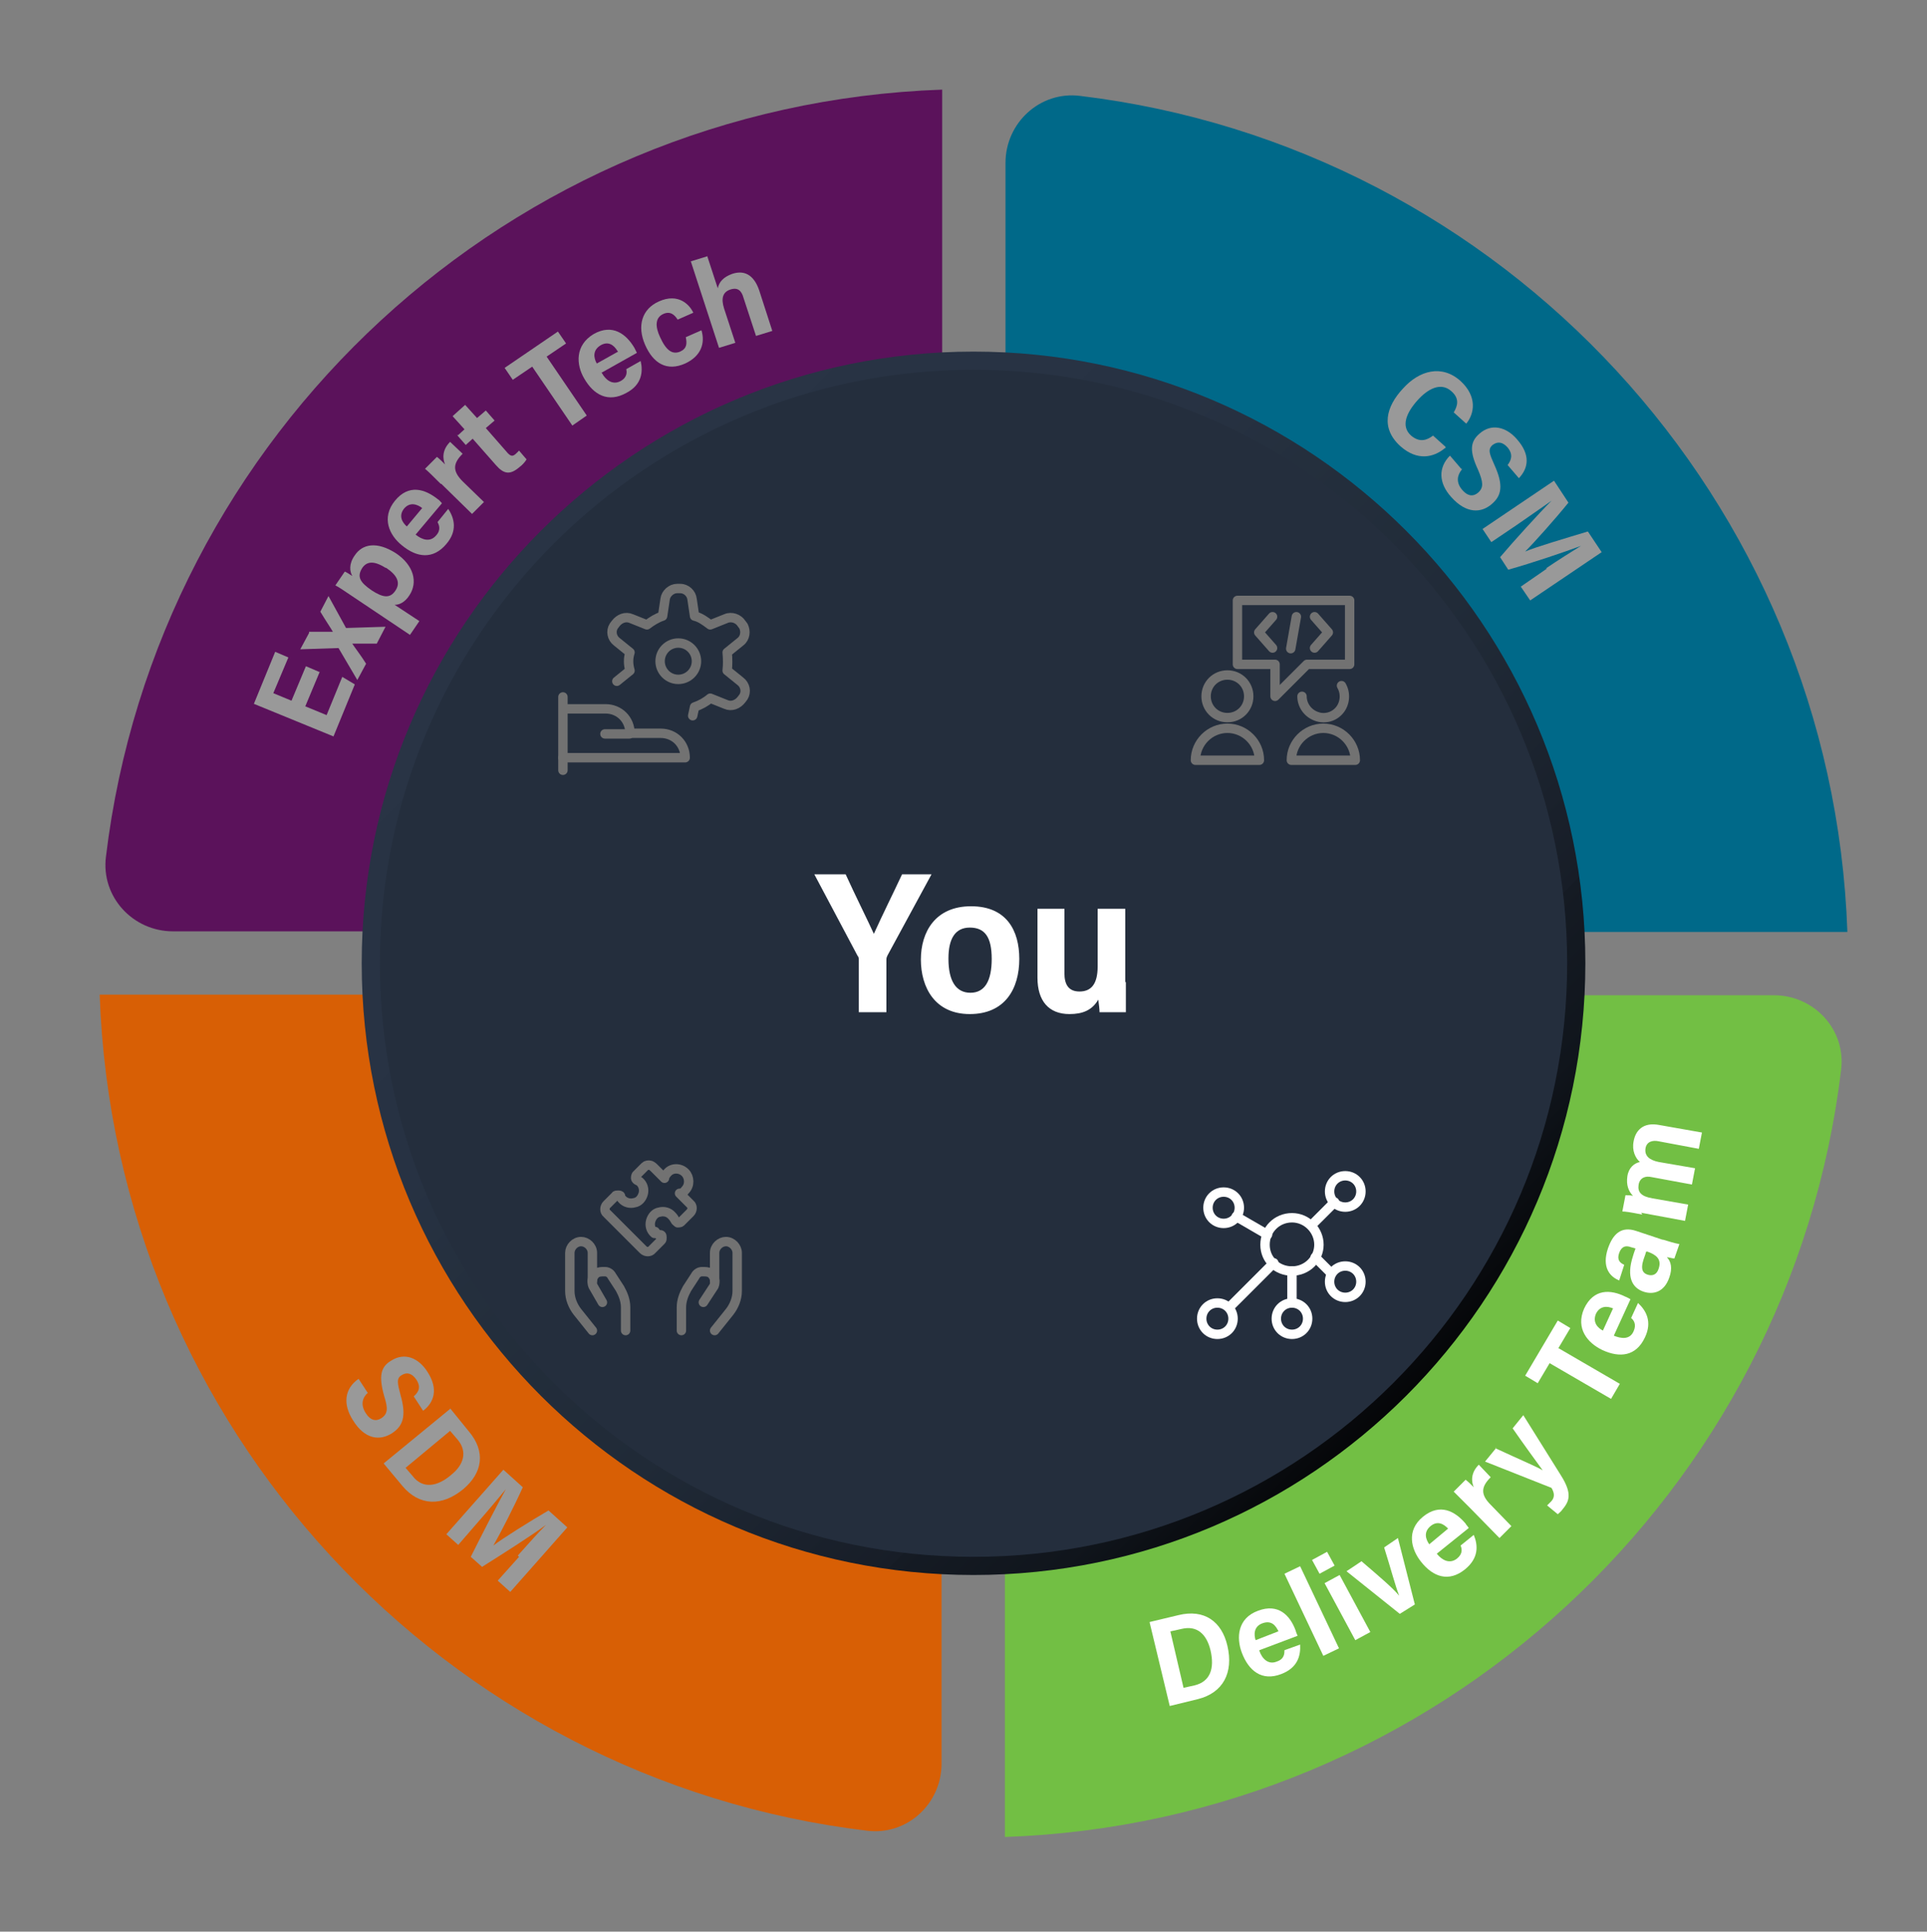 <?xml version="1.0" encoding="UTF-8"?>
<svg xmlns="http://www.w3.org/2000/svg" xmlns:xlink="http://www.w3.org/1999/xlink" version="1.1" viewBox="0 0 307.4 308.2">
  <rect x="0" y="0" width="307.4" height="308.2" fill="#808080" stroke="none"/>
  <defs>
    <style>
      .cls-1 {
        fill: url(#linear-gradient);
      }

      .cls-2 {
        isolation: isolate;
      }

      .cls-3 {
        mix-blend-mode: multiply;
      }

      .cls-4 {
        stroke: #fff;
      }

      .cls-4, .cls-5 {
        fill: none;
        stroke-linecap: round;
        stroke-linejoin: round;
        stroke-width: 1.5px;
      }

      .cls-6 {
        fill: #fff;
      }

      .cls-7 {
        fill: #006989;
      }

      .cls-8 {
        fill: #72bf44;
      }

      .cls-9 {
        fill: #5b125b;
      }

      .cls-5 {
        stroke: #727272;
      }

      .cls-10 {
        fill: #242e3d;
      }

      .cls-11 {
        fill: #333;
      }

      .cls-12 {
        fill: #999;
      }

      .cls-13 {
        fill: #d85f05;
      }
    </style>
    <linearGradient id="linear-gradient" x1="86.3" y1="237" x2="224.4" y2="99" gradientTransform="translate(0 321.7) scale(1 -1)" gradientUnits="userSpaceOnUse">
      <stop offset="0" stop-color="#293445"/>
      <stop offset=".3" stop-color="#273243"/>
      <stop offset=".4" stop-color="#242f3d"/>
      <stop offset=".6" stop-color="#202a37"/>
      <stop offset=".8" stop-color="#171d27"/>
      <stop offset=".8" stop-color="#151b24"/>
      <stop offset=".9" stop-color="#10151c"/>
      <stop offset="1" stop-color="#050608"/>
      <stop offset="1" stop-color="#000"/>
    </linearGradient>
  </defs>
  <!-- Generator: Adobe Illustrator 28.7.2, SVG Export Plug-In . SVG Version: 1.2.0 Build 154)  -->
  <g class="cls-2">
    <g id="Layer_1">
      <g>
        <g>
          <path class="cls-7" d="M160.3,148.7h134.4c-2.4-69-55-125.3-122.4-133.4-6.4-.8-11.9,4.3-11.9,10.7v122.7h0Z"/>
          <path class="cls-9" d="M150.3,148.7V14.3c-69,2.4-125.3,55-133.4,122.4-.8,6.4,4.3,11.9,10.7,11.9h122.7Z"/>
          <path class="cls-13" d="M150.3,158.7H15.9c2.4,69,55,125.3,122.4,133.4,6.4.8,11.9-4.3,11.9-10.7v-122.7h.1Z"/>
          <path class="cls-8" d="M160.3,158.7v134.4c69-2.4,125.3-55,133.4-122.4.8-6.4-4.3-11.9-10.7-11.9h-122.7,0Z"/>
        </g>
        <g id="s" class="cls-3">
          <path class="cls-11" d="M240.7,157.3c0,43.8-35.5,79.2-79.2,79.2s-79.2-35.5-79.2-79.2,35.5-79.2,79.2-79.2,79.2,35.5,79.2,79.2h0Z"/>
        </g>
        <g>
          <path class="cls-1" d="M252.9,153.7c0,53.9-43.7,97.6-97.6,97.6s-97.6-43.7-97.6-97.6,43.7-97.6,97.6-97.6,97.6,43.7,97.6,97.6Z"/>
          <path class="cls-10" d="M155.3,59c-52.3,0-94.7,42.4-94.7,94.7s42.4,94.7,94.7,94.7,94.7-42.4,94.7-94.7-42.4-94.7-94.7-94.7Z"/>
        </g>
      </g>
      <g>
        <path class="cls-12" d="M51,107.2l-2.3,5.5,3.4,1.4,2.5-6.1,2,1.2-3.4,8.3-12.7-5.2,3.4-8.3,2.1.9-2.4,5.7,2.9,1.2,2.3-5.5,2.1.9h.1Z"/>
        <path class="cls-12" d="M49.4,100.8h3.7c-.4-.7-1.1-1.7-2-3.2l1.3-2.5,2.8,5.1,6.3-.2-1.4,2.7h-3.9c.3.5,1.4,1.9,2.2,3.2l-1.4,2.6-3-5.1-6.1.2,1.4-2.6v-.2Z"/>
        <path class="cls-12" d="M62.8,96.4l4.1,2.7-1.5,2.2-9.4-6.3c-1.2-.8-1.9-1.3-2.5-1.6l1.5-2.2c.3.1.7.4,1.2.7-.4-.7-.6-1.9.4-3.3,1.2-1.8,3.5-2.3,6.6-.3,2.8,1.9,3.5,4.6,2.1,6.7-.7,1.1-1.6,1.5-2.3,1.5h-.2ZM61.5,90.6c-1.9-1.2-3-1-3.7,0-.9,1.4-.4,2.3,1.5,3.6,1.7,1.1,2.9,1.4,3.8,0,.8-1.2.3-2.4-1.5-3.6h0Z"/>
        <path class="cls-12" d="M66.3,85.3c1,.8,2.3,1.3,3.3.1.8-.9.4-1.7.2-2.1l1.7-2.1c1,1.5,1.5,3.5-.3,5.6-2.1,2.5-4.7,2.2-7.1.2-2-1.6-3.3-4.4-1.1-7.1,2.2-2.7,4.8-1.9,6.9-.2.1,0,.5.5.6.6l-4.2,5ZM67.4,81.1c-.9-.7-2-1-2.9,0-1,1.2-.3,2.3.4,2.9l2.5-3h0Z"/>
        <path class="cls-12" d="M70.3,77.2c-1.2-1.2-2-2-2.5-2.4l1.9-1.9c.4.3.8.7,1.3,1.2-.4-.9-.5-2.3.8-3.6l2,1.9c-1.5,1.5-1.7,2.7,0,4.4l3.4,3.3-1.9,1.9-4.9-4.8h0Z"/>
        <path class="cls-12" d="M73,69.5l1.1-1-1.9-2.1,2-1.8,1.9,2.1,1.4-1.2,1.4,1.6-1.4,1.2,3.5,4c.5.5.8.6,1.4,0q.2-.2.4-.4l1.2,1.4c-.3.5-.8,1-1.1,1.2-1.5,1.3-2.5,1.2-3.8-.3l-3.7-4.2-1.1,1-1.4-1.6h.1Z"/>
        <path class="cls-12" d="M84.9,58.5l-3.1,2.1-1.3-1.9,8.5-5.8,1.3,1.9-3.1,2.1,6.4,9.4-2.3,1.6-6.4-9.4Z"/>
        <path class="cls-12" d="M96,59.5c.6,1.1,1.7,2,3,1.3,1.1-.6,1-1.5.9-1.9l2.3-1.3c.4,1.7.2,3.8-2.3,5.1-2.9,1.6-5.2.3-6.7-2.3-1.3-2.2-1.5-5.3,1.5-7.1,3-1.7,5.2,0,6.5,2.2,0,0,.3.6.4.8l-5.7,3.2h.1ZM98.5,56c-.6-1-1.5-1.6-2.7-.9-1.3.8-1.1,2-.6,2.9l3.4-1.9h0Z"/>
        <path class="cls-12" d="M111.9,52.7c.6,2,0,4.1-2.6,5.3-2.9,1.3-5.1,0-6.4-3s-.5-5.7,2.2-6.9c3.1-1.4,4.9.5,5.5,1.8l-2.5,1.1c-.5-.8-1.2-1.4-2.3-.9-1.3.6-1.3,2-.5,3.7,1,2.2,2,2.8,3.2,2.3,1.1-.5,1.1-1.3.9-2.3l2.5-1.1h0Z"/>
        <path class="cls-12" d="M112.8,40.8l1.7,5.2c.2-1,.9-1.8,2.3-2.3,1.8-.6,3.4,0,4.3,2.6l2.1,6.5-2.6.8-2-6.1c-.3-1.1-.9-1.7-2.1-1.3-1.2.4-1.5,1.4-1,3l1.8,5.5-2.6.8-4.5-13.8,2.6-.8h0Z"/>
      </g>
      <g>
        <path class="cls-12" d="M230.5,71.5c-1.8,1.5-4.4,2.1-7.1-.3-3.2-2.9-2.3-6.3.4-9.2,2.6-2.9,6.2-3.9,9.2-1.2,2.7,2.5,2.2,5.2.9,6.8l-2-1.8c.6-1,1-2.2-.4-3.4-1.7-1.5-3.8-.3-5.4,1.5-1.7,1.9-2.7,4.1-1,5.6,1.4,1.2,2.6.7,3.5,0l2,1.8v.2Z"/>
        <path class="cls-12" d="M233.2,74.9c-.8,1-.9,2.1,0,3.2,1,1.2,1.9,1.1,2.6.5.9-.8.8-1.7,0-3.6-1.4-3-1.3-4.5.2-5.8,1.9-1.7,4.3-1.1,6,.9,2.2,2.5,1.8,4.6.3,6.2l-1.8-2.1c.6-.8.9-1.7,0-2.8-.8-.9-1.6-1-2.4-.4-.8.7-.5,1.4.3,3.2,1.5,3.3,1.1,4.9-.4,6.2-1.7,1.5-4.1,1.6-6.5-1.1-2-2.2-2.1-4.7-.2-6.6l1.8,2.1h.1Z"/>
        <path class="cls-12" d="M246.6,90.7c1.9-1.3,4.3-2.8,5.6-3.6h0c-2.7,1-7.7,2.7-11.6,3.8l-1.3-2c2.2-2.6,6.2-7,8.2-9h0c-1.3.9-3.7,2.6-5.6,3.9l-4,2.7-1.4-2.1,11.4-7.7,2.3,3.5c-2.1,2.6-5.4,6.3-6.9,7.8h0c1.6-.7,6.7-2.2,10-3.2l2.2,3.3-11.4,7.7-1.5-2.2,4.2-2.9h-.2Z"/>
      </g>
      <g>
        <path class="cls-12" d="M58.7,222.2c-.9.8-1.2,1.9-.4,3.2.8,1.3,1.7,1.4,2.5.9,1.1-.7,1.1-1.6.5-3.5-.9-3.2-.6-4.7,1.1-5.7,2.2-1.4,4.4-.4,5.8,1.8,1.8,2.8,1,4.9-.7,6.2l-1.5-2.3c.8-.7,1.2-1.5.4-2.7-.7-1-1.5-1.2-2.3-.7-.9.5-.7,1.3-.2,3.2,1,3.5.3,5-1.4,6.1-1.9,1.2-4.3,1-6.2-2.1-1.6-2.5-1.4-5,.9-6.6l1.5,2.3h0Z"/>
        <path class="cls-12" d="M71.8,224.7l3,3.7c2.7,3.2,2.2,6.6-.9,9.2-3.4,2.8-7,2.7-9.7-.5l-3-3.6,10.6-8.7h0ZM64.7,234.2l1.2,1.4c1.5,1.9,3.8,1.7,6.1-.3,2-1.6,2.6-3.7,1-5.6l-1.2-1.4-7.1,5.9Z"/>
        <path class="cls-12" d="M82.6,248.2c1.5-1.7,3.4-3.8,4.5-4.9h0c-2.3,1.7-6.7,4.5-10.2,6.7l-1.8-1.6c1.5-3,4.2-8.3,5.6-10.8h0c-1,1.2-2.9,3.5-4.4,5.2l-3.2,3.7-1.9-1.7,9.1-10.3,3.1,2.8c-1.4,3.1-3.6,7.4-4.7,9.3h0c1.4-1.1,5.9-3.9,8.8-5.6l3,2.7-9.1,10.3-2-1.8,3.4-3.8-.2-.2Z"/>
      </g>
      <g>
        <path class="cls-6" d="M183.4,258.8l4.6-1.1c4.1-1,6.9,1,7.8,4.9,1,4.3-.7,7.5-4.7,8.5l-4.5,1.1-3.2-13.3h0ZM188.8,269.3l1.8-.4c2.4-.6,3.2-2.6,2.5-5.6-.6-2.5-2.1-4-4.6-3.4l-1.8.4,2.1,9Z"/>
        <path class="cls-6" d="M200.9,263.4c.4,1.2,1.4,2.3,2.8,1.7,1.2-.4,1.2-1.3,1.2-1.8l2.5-.9c.1,1.8-.4,3.7-3,4.7-3.1,1.2-5.2-.5-6.3-3.4-.9-2.4-.7-5.5,2.6-6.7,3.2-1.2,5.1.7,6,3.2,0,.1.2.6.3.8l-6.1,2.3h0ZM204,260.4c-.5-1.1-1.2-1.9-2.6-1.4s-1.4,1.8-1.1,2.7l3.6-1.4h.1Z"/>
        <path class="cls-6" d="M211.1,264.2l-6.2-13.1,2.5-1.2,6.2,13.1-2.5,1.2Z"/>
        <path class="cls-6" d="M209.3,248.9l2.4-1.3,1.2,2.2-2.4,1.3-1.2-2.2ZM211.3,252.6l2.4-1.3,4.9,9.1-2.4,1.3-4.9-9.1Z"/>
        <path class="cls-6" d="M217.3,249.2c2.8,2.4,4.8,4.1,5.9,5.4h0c-.6-1.5-1.3-4.2-2.4-7.7l2.2-1.5,2.7,10.6-2.4,1.5-8.5-6.8,2.4-1.6h0Z"/>
        <path class="cls-6" d="M229.2,247.9c.8,1,2,1.7,3.2.8,1-.8.8-1.6.6-2.1l2.1-1.7c.7,1.7.8,3.7-1.4,5.5-2.6,2.1-5.1,1.2-7-1.2-1.6-2-2.4-5,.3-7.2,2.7-2.2,5.1-.9,6.8,1.1,0,.1.4.5.5.7l-5.1,4.1h0ZM231.1,244c-.8-.9-1.8-1.4-2.9-.5-1.2,1-.7,2.2-.2,2.9l3-2.5h.1Z"/>
        <path class="cls-6" d="M234.4,240.5l-2.5-2.5,1.9-1.9c.4.3.8.7,1.3,1.2-.4-.9-.5-2.3.8-3.6l1.9,2c-1.5,1.5-1.7,2.7,0,4.4l3.3,3.4-1.9,1.9-4.8-4.9h0Z"/>
        <path class="cls-6" d="M238.6,231.1c4.1,1.9,6.5,2.9,7.5,3.5h0c-.8-1.1-3-4.1-4.8-6.7l1.7-2.1,6,9.6c1.9,3,1.3,4.2.2,5.5-.1.2-.5.5-.7.7l-1.7-1.4.7-.7c.6-.7.4-1.4,0-2.1l-10.6-4.2,1.8-2.2h-.1Z"/>
        <path class="cls-6" d="M247.2,217.5l-1.9,3.2-2-1.2,5.2-8.8,2,1.2-1.9,3.2,9.8,5.7-1.4,2.4-9.8-5.7h0Z"/>
        <path class="cls-6" d="M257.4,213.1c1.2.5,2.6.7,3.2-.7.5-1.1,0-1.8-.4-2.1l1.1-2.4c1.3,1.2,2.3,3,1.1,5.5-1.4,3-4,3.3-6.8,2-2.3-1.1-4.3-3.4-2.9-6.6,1.5-3.2,4.2-3.1,6.6-1.9.1,0,.6.3.8.4l-2.7,5.9h0ZM257.4,208.8c-1.1-.5-2.2-.4-2.8.8-.6,1.4.3,2.3,1.1,2.7l1.6-3.5h0Z"/>
        <path class="cls-6" d="M265.3,197.8c.7.2,1.9.6,2.6.7l-.8,2.3c-.3,0-.9-.2-1.2-.2.7.7.9,1.8.4,3.2-.8,2.4-2.6,2.8-4.1,2.3-1.8-.6-2.8-2.3-1.7-5.7.1-.3.2-.7.4-1.2l-.7-.2c-.8-.3-1.5-.2-1.9.9s.1,1.6.8,1.9l-.8,2.5c-1.5-.6-2.8-2.1-1.8-5.1.8-2.3,2.1-3.6,4.5-2.8l4.2,1.4h.1ZM262.6,199.7c-.1.3-.2.7-.4,1.2-.6,1.8,0,2.3.7,2.5s1.4,0,1.7-1c.5-1.5-.4-2.2-1.8-2.7h-.2Z"/>
        <path class="cls-6" d="M262,193.8c-2-.4-2.7-.5-3.2-.5l.5-2.6c.3,0,.8,0,1.2.1-.7-.7-1.1-1.7-.9-3.1.2-1.4,1.1-2.1,2-2.3-.7-.6-1.3-1.8-1-3.3.3-1.7,1.5-3.1,4.1-2.6l6.8,1.2-.5,2.6-6.4-1.2c-.9-.2-1.9,0-2.1,1.1-.2,1.2.6,1.9,2.1,2.2l5.8,1-.5,2.6-6.5-1.2c-.9-.2-1.8.1-2,1.2-.2,1.2.4,1.9,2.2,2.2l5.7,1-.5,2.6-7-1.3.2.3Z"/>
      </g>
      <g>
        <path class="cls-6" d="M137,161.5v-8.3c0-.2,0-.5-.2-.7l-6.9-13h5c1.5,3.3,3.6,7.5,4.5,9.5,1.4-3.1,3.1-6.5,4.5-9.5h4.7l-7,12.9c-.1.2-.2.4-.2.7v8.4h-4.5.1Z"/>
        <path class="cls-6" d="M162.6,153c0,4.8-2.3,8.8-7.9,8.8s-7.8-4.3-7.8-8.7,2.3-8.5,8-8.5,7.7,3.9,7.7,8.4h0ZM151.3,153c0,3.5,1.2,5.4,3.5,5.4s3.4-1.9,3.4-5.4-1.1-5-3.5-5-3.4,1.9-3.4,4.9h0Z"/>
        <path class="cls-6" d="M179.6,156.6v4.9h-4.2c0-.5-.1-1.2-.2-2-1,1.7-2.5,2.3-4.6,2.3-3.3,0-5.1-2.1-5.1-5.8v-11h4.3v10.3c0,1.7.6,2.9,2.4,2.9s2.9-1.1,2.9-4v-9.2h4.4v11.7h.1Z"/>
      </g>
      <g id="Layer_1-2" data-name="Layer_1">
        <g id="Programming-Apps-Websites__x2F__Programming__x2F__programming-team-chat">
          <g id="Group_17">
            <g id="programming-team-chat">
              <path id="Oval_9" class="cls-5" d="M195.8,114.5c1.9,0,3.4-1.5,3.4-3.4s-1.5-3.4-3.4-3.4-3.4,1.5-3.4,3.4,1.5,3.4,3.4,3.4Z"/>
              <path id="Shape_96" class="cls-5" d="M190.7,121.3c0-2.8,2.3-5.1,5.1-5.1s5.1,2.3,5.1,5.1h-10.2Z"/>
              <path id="Shape_97" class="cls-5" d="M214,109.4c.7,1.2.6,2.8-.3,3.9-.9,1.1-2.4,1.5-3.7,1-1.4-.5-2.3-1.8-2.3-3.2"/>
              <path id="Shape_98" class="cls-5" d="M206,121.3c0-2.8,2.3-5.1,5.1-5.1s5.1,2.3,5.1,5.1h-10.2Z"/>
              <path id="Shape_99" class="cls-5" d="M197.5,106h5.9v5.1l5.1-5.1h6.8v-10.2h-17.9v10.2h.1Z"/>
              <path id="Shape_100" class="cls-5" d="M209.7,98.4l2.2,2.5-2.2,2.5"/>
              <path id="Shape_101" class="cls-5" d="M203,98.4l-2.2,2.5,2.2,2.5"/>
              <path id="Shape_102" class="cls-5" d="M206.8,98.4l-.9,5.1"/>
            </g>
          </g>
        </g>
      </g>
      <g id="Layer_1-3" data-name="Layer_1">
        <g id="Interface-Essential__x2F__Hierarchy_x2F_Organization__x2F__hierarchy-9">
          <g id="Group_545">
            <g id="hierarchy-9">
              <path id="Oval_264" class="cls-4" d="M206.1,202.8c2.4,0,4.3-1.9,4.3-4.2s-1.9-4.3-4.3-4.3-4.3,1.9-4.3,4.3,1.9,4.2,4.3,4.2Z"/>
              <path id="Oval_265" class="cls-4" d="M214.6,192.6c1.4,0,2.5-1.1,2.5-2.5s-1.1-2.5-2.5-2.5-2.5,1.1-2.5,2.5,1.1,2.5,2.5,2.5Z"/>
              <path id="Oval_266" class="cls-4" d="M214.6,207c1.4,0,2.5-1.1,2.5-2.5s-1.1-2.5-2.5-2.5-2.5,1.1-2.5,2.5,1.1,2.5,2.5,2.5Z"/>
              <path id="Oval_267" class="cls-4" d="M206.1,212.9c1.4,0,2.5-1.1,2.5-2.5s-1.1-2.5-2.5-2.5-2.5,1.1-2.5,2.5,1.1,2.5,2.5,2.5Z"/>
              <path id="Oval_268" class="cls-4" d="M194.2,212.9c1.4,0,2.5-1.1,2.5-2.5s-1.1-2.5-2.5-2.5-2.5,1.1-2.5,2.5,1.1,2.5,2.5,2.5Z"/>
              <path id="Oval_269" class="cls-4" d="M195.2,195.2c1.4,0,2.5-1.1,2.5-2.5s-1.1-2.5-2.5-2.5-2.5,1.1-2.5,2.5,1.1,2.5,2.5,2.5Z"/>
              <path id="Shape_2442" class="cls-4" d="M209.2,195.5l3.7-3.7"/>
              <path id="Shape_2443" class="cls-4" d="M209.8,200.6l2.6,2.6"/>
              <path id="Shape_2444" class="cls-4" d="M206.1,202.8v5.1"/>
              <path id="Shape_2445" class="cls-4" d="M203.2,201.5l-7.1,7.1"/>
              <path id="Shape_2446" class="cls-4" d="M202.2,197l-5-2.9"/>
            </g>
          </g>
        </g>
      </g>
      <g id="Layer_1-4" data-name="Layer_1">
        <g id="Interface-Essential__x2F__Setting__x2F__cog-hand-give">
          <g id="Group_147">
            <g id="cog-hand-give">
              <path id="Shape_692" class="cls-5" d="M89.8,111.2v11.7"/>
              <path id="Shape_693" class="cls-5" d="M89.8,120.9h19.5c0-2.2-1.7-3.9-3.9-3.9h-4.9c0-2.2-1.7-3.9-3.9-3.9h-6.7"/>
              <path id="Shape_694" class="cls-5" d="M96.5,117.1h3.9"/>
              <path id="Oval_90" class="cls-5" d="M108.2,108.4c1.6,0,2.9-1.3,2.9-2.9s-1.3-2.9-2.9-2.9-2.9,1.3-2.9,2.9,1.3,2.9,2.9,2.9Z"/>
              <path id="Shape_695" class="cls-5" d="M110.5,114.2l.3-1.4c.9-.3,1.8-.8,2.5-1.4l2.5,1c.9.4,1.9,0,2.5-.8l.3-.4c.5-.8.3-1.9-.5-2.5l-2.1-1.7c.1-.9.1-1.9,0-2.9l2.1-1.7c.8-.6.9-1.7.5-2.5l-.3-.4c-.5-.8-1.6-1.2-2.5-.8l-2.5,1c-.8-.6-1.6-1.2-2.5-1.4l-.4-2.7c-.1-.9-.9-1.7-1.9-1.7h-.5c-.9,0-1.8.8-1.9,1.7l-.4,2.7c-.9.3-1.7.8-2.5,1.4l-2.5-1c-.9-.4-1.9,0-2.5.8l-.3.4c-.5.8-.3,1.9.5,2.5l2.1,1.7c-.3.9-.3,1.9,0,2.9l-2.1,1.7"/>
            </g>
          </g>
        </g>
      </g>
      <g id="Layer_1-5" data-name="Layer_1">
        <g id="Programming-Apps-Websites__x2F__Plugins_x2F_Modules__x2F__module-hands-puzzle">
          <g id="Group_29">
            <g id="module-hands-puzzle">
              <path id="Shape_156" class="cls-5" d="M104.4,196.8c-.6-.5-.8-1.3-.6-2,.2-.7.7-1.3,1.4-1.4.7-.2,1.5,0,2,.6.2.2.4.5.5.7,0,.1.2.2.4.4.1,0,.4,0,.5-.1l1.5-1.5c.4-.4.4-1.1,0-1.4l-1.7-1.7c.4,0,.7-.2.9-.5.8-.8.7-2.1,0-2.8-.8-.8-2.1-.8-2.8,0-.2.2-.5.6-.5.9l-1.7-1.7c-.2-.2-.5-.4-.7-.4s-.5,0-.7.2l-1.4,1.4s-.1.2-.1.4,0,.2.2.4c0,0,.2.1.4.2.6.5.8,1.3.6,2s-.7,1.3-1.4,1.4c-.7.2-1.5,0-2-.6,0,0-.2-.2-.2-.4s-.2-.2-.4-.2-.4,0-.4.1l-1.4,1.4c-.4.4-.4,1.1,0,1.4l5.8,5.8c.4.4,1.1.4,1.4,0l1.5-1.5c.1-.1.1-.2.1-.5s-.1-.4-.4-.4-.5-.2-.7-.5h-.2Z"/>
              <path id="Shape_157" class="cls-5" d="M94.5,212.3l-2.4-3c-.7-.9-1.2-2.1-1.2-3.3v-6.1c0-.9.8-1.8,1.8-1.8h0c.9,0,1.8.8,1.8,1.8v4.5"/>
              <path id="Shape_158" class="cls-5" d="M99.8,212.3v-3.7c0-1.1-.4-2.1-.9-3l-1.3-2c-.2-.4-.6-.7-1.1-.7s-.9,0-1.3.2h0c-.7.5-.9,1.4-.6,2.1l1.5,2.6"/>
              <path id="Shape_159" class="cls-5" d="M114,212.3l2.4-3c.7-.9,1.2-2.1,1.2-3.3v-6.1c0-.9-.8-1.8-1.8-1.8h0c-.9,0-1.8.8-1.8,1.8v4.5"/>
              <path id="Shape_160" class="cls-5" d="M108.7,212.3v-3.7c0-1.1.4-2.1.9-3l1.3-2c.2-.4.6-.7,1.1-.7s.9,0,1.3.2h0c.7.5.9,1.4.6,2.1l-1.7,2.6"/>
            </g>
          </g>
        </g>
      </g>
    </g>
  </g>
</svg>